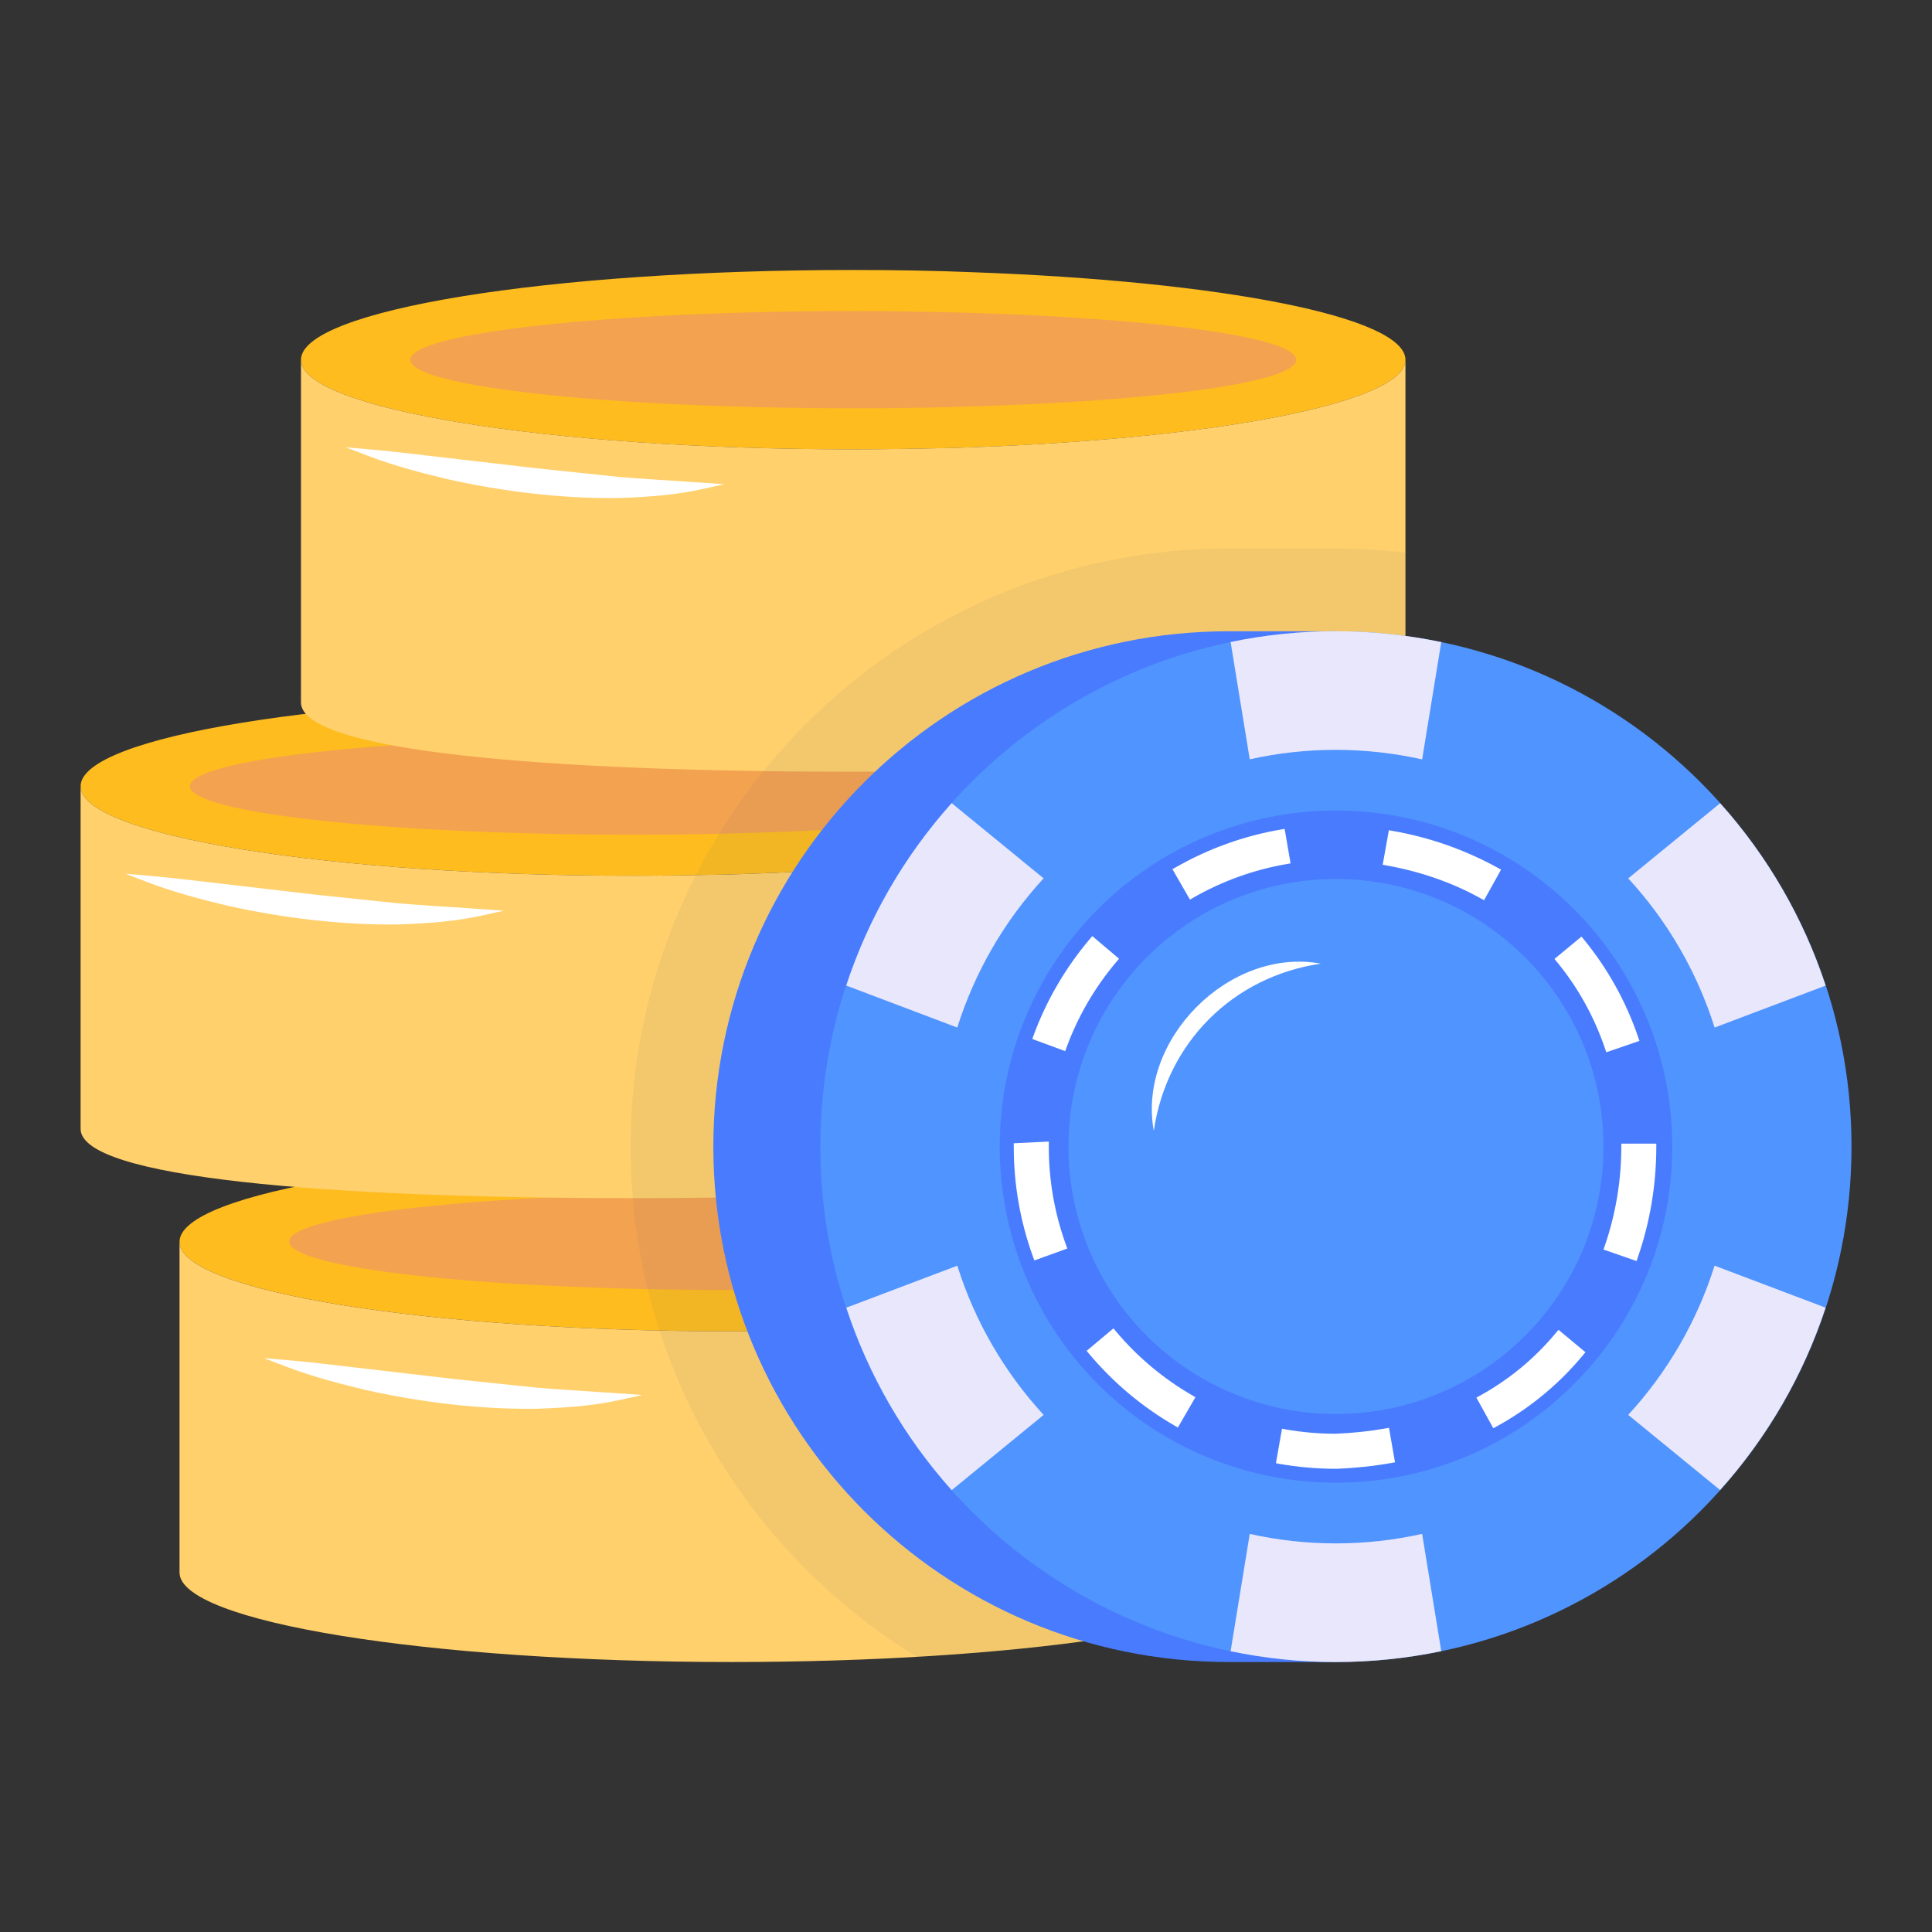 <?xml version="1.0" encoding="UTF-8"?> <svg xmlns="http://www.w3.org/2000/svg" width="50" height="50" viewBox="0 0 50 50" fill="none"><rect x="0" y="0" width="50" height="50" fill="#333333" stroke="none"/><path d="M33.231 32.139C33.231 33.276 28.134 34.231 21.417 34.421C20.612 34.446 19.782 34.454 18.935 34.454C11.048 34.454 4.646 33.408 4.646 32.139C4.646 30.86 10.939 29.83 18.736 29.814H18.935C26.839 29.814 33.231 30.851 33.231 32.139Z" fill="#FEBC1F"></path><path d="M30.401 32.13C30.401 32.761 26.159 33.285 20.629 33.368C20.072 33.376 19.508 33.384 18.936 33.384C12.609 33.384 7.486 32.828 7.486 32.13C7.486 31.441 12.609 30.877 18.936 30.877H19.193C25.411 30.893 30.401 31.45 30.401 32.13H30.401Z" fill="#F3A250"></path><path d="M33.231 32.139V40.697C33.231 41.386 31.396 42 28.474 42.415C25.942 42.789 22.604 43.013 18.935 43.013C11.048 43.013 4.646 41.975 4.646 40.697V32.139C4.646 33.409 11.048 34.454 18.935 34.454C19.782 34.454 20.612 34.447 21.417 34.422C28.134 34.231 33.231 33.276 33.231 32.139Z" fill="#FFD06C"></path><path d="M30.671 20.348C30.671 21.477 25.59 22.432 18.89 22.631C18.051 22.651 17.213 22.662 16.375 22.664C8.487 22.664 2.086 21.618 2.086 20.348C2.086 19.061 8.487 18.023 16.375 18.023C17.445 18.023 18.491 18.04 19.496 18.081C25.897 18.314 30.671 19.236 30.671 20.348Z" fill="#FEBC1F"></path><path d="M27.84 20.348C27.84 20.946 24.029 21.445 18.924 21.569C18.102 21.594 17.254 21.602 16.375 21.602C10.049 21.602 4.918 21.038 4.918 20.348C4.918 19.651 10.049 19.087 16.375 19.087C17.363 19.087 18.325 19.103 19.239 19.128C24.187 19.269 27.84 19.759 27.84 20.348Z" fill="#F3A250"></path><path d="M30.671 20.348V29.215C30.671 30.219 26.644 30.759 21.032 30.941C19.48 30.985 17.927 31.008 16.375 31.008C8.487 31.008 2.086 30.485 2.086 29.215V20.348C2.086 21.618 8.487 22.664 16.375 22.664C17.229 22.664 18.076 22.648 18.89 22.631C25.59 22.431 30.671 21.477 30.671 20.348Z" fill="#FFD06C"></path><path d="M16.627 36.102L16.062 36.226C15.432 36.368 14.734 36.433 13.862 36.459H13.622C13.04 36.459 12.409 36.425 11.662 36.343C10.931 36.259 10.205 36.137 9.487 35.978C8.897 35.836 8.125 35.645 7.369 35.355L6.83 35.148L7.412 35.198C8.001 35.247 8.599 35.321 9.172 35.388L11.737 35.687L13.879 35.911C14.468 35.961 15.033 35.994 15.639 36.035L16.627 36.102ZM13.044 23.568L12.48 23.692C11.85 23.833 11.152 23.899 10.28 23.925H10.04C9.458 23.925 8.827 23.891 8.08 23.808C7.349 23.725 6.623 23.603 5.904 23.443C5.315 23.302 4.543 23.111 3.788 22.82L3.248 22.613L3.829 22.663C4.419 22.713 5.017 22.787 5.589 22.853L8.155 23.153L10.297 23.377C10.886 23.427 11.451 23.46 12.057 23.501L13.044 23.568Z" fill="white"></path><path d="M36.373 9.312C36.373 10.441 31.293 11.396 24.593 11.595C23.778 11.612 22.932 11.629 22.077 11.629C14.19 11.629 7.789 10.582 7.789 9.312C7.789 8.025 14.19 6.987 22.077 6.987C23.148 6.987 24.194 7.004 25.198 7.046C31.6 7.278 36.373 8.199 36.373 9.312Z" fill="#FEBC1F"></path><path d="M33.544 9.313C33.544 9.911 29.733 10.409 24.628 10.533C23.805 10.558 22.958 10.566 22.078 10.566C15.752 10.566 10.621 10.002 10.621 9.313C10.621 8.615 15.752 8.051 22.078 8.051C23.066 8.051 24.03 8.067 24.942 8.092C29.891 8.234 33.544 8.723 33.544 9.313Z" fill="#F3A250"></path><path d="M36.373 9.312V18.179C36.373 19.184 32.347 19.723 26.735 19.906C25.183 19.95 23.63 19.972 22.078 19.972C14.19 19.972 7.789 19.449 7.789 18.179V9.312C7.789 10.582 14.19 11.628 22.077 11.628C22.932 11.628 23.779 11.611 24.593 11.594C31.293 11.395 36.373 10.441 36.373 9.312Z" fill="#FFD06C"></path><path d="M18.748 12.531L18.183 12.656C17.553 12.797 16.855 12.864 15.983 12.889H15.743C15.161 12.889 14.53 12.855 13.783 12.772C13.052 12.689 12.326 12.567 11.608 12.407C11.018 12.266 10.246 12.075 9.49 11.784L8.951 11.577L9.533 11.627C10.122 11.676 10.72 11.751 11.293 11.818L13.858 12.116L16 12.341C16.589 12.391 17.154 12.424 17.76 12.465L18.748 12.531Z" fill="white"></path><path d="M33.235 40.694V32.137C33.235 31.423 31.249 30.78 28.128 30.359C29.727 30.073 30.67 29.701 30.67 29.216V20.352C30.67 20.137 30.499 19.93 30.17 19.737C33.92 19.466 36.377 18.966 36.377 18.18V14.304C35.778 14.232 35.174 14.196 34.57 14.194H31.799C23.263 14.194 16.32 21.138 16.32 29.673C16.32 35.253 19.287 40.152 23.724 42.878C25.492 42.774 27.105 42.617 28.477 42.416C31.399 42.002 33.235 41.387 33.235 40.694Z" fill="#4C5C75" fill-opacity="0.063"></path><path d="M31.799 43.013C24.43 43.013 18.461 37.043 18.461 29.675C18.461 22.306 24.43 16.337 31.799 16.337H34.573V43.013H31.799Z" fill="#497BFE"></path><path d="M21.23 29.675C21.23 37.043 27.201 43.013 34.569 43.013C41.938 43.013 47.917 37.043 47.917 29.675C47.917 22.306 41.938 16.337 34.569 16.337C27.201 16.337 21.23 22.307 21.23 29.675Z" fill="#5094FF"></path><path d="M29.86 29.267C29.427 26.906 31.819 24.505 34.182 24.939C31.902 25.275 30.193 26.987 29.86 29.267Z" fill="white"></path><path d="M34.571 20.977C33.428 20.976 32.297 21.201 31.241 21.638C30.186 22.074 29.227 22.715 28.419 23.523C27.611 24.331 26.97 25.29 26.533 26.346C26.097 27.401 25.872 28.533 25.873 29.675C25.872 30.817 26.097 31.949 26.534 33.004C26.971 34.06 27.611 35.019 28.419 35.826C29.227 36.634 30.186 37.275 31.242 37.711C32.297 38.148 33.429 38.372 34.571 38.372C39.38 38.372 43.277 34.483 43.277 29.674C43.277 24.865 39.38 20.977 34.571 20.977ZM34.571 36.594C33.662 36.595 32.762 36.416 31.922 36.069C31.082 35.722 30.319 35.212 29.676 34.57C29.034 33.927 28.524 33.164 28.176 32.324C27.829 31.484 27.651 30.584 27.652 29.675C27.652 25.848 30.744 22.748 34.571 22.748C38.398 22.748 41.498 25.848 41.498 29.675C41.498 33.502 38.398 36.594 34.571 36.594Z" fill="#497BFE"></path><path d="M34.57 39.943C33.805 39.943 33.06 39.857 32.343 39.698L31.848 42.734C33.646 43.107 35.502 43.107 37.3 42.732L36.805 39.697C36.071 39.86 35.321 39.943 34.57 39.943ZM34.57 19.406C35.337 19.406 36.085 19.493 36.805 19.653L37.3 16.617C35.502 16.243 33.646 16.242 31.848 16.615L32.343 19.651C33.074 19.488 33.821 19.406 34.57 19.406ZM44.374 26.593L47.247 25.507C46.672 23.762 45.743 22.155 44.517 20.787L42.138 22.732C43.158 23.839 43.921 25.157 44.374 26.593ZM24.775 32.756L21.902 33.843C22.476 35.588 23.405 37.196 24.63 38.565L27.009 36.618C25.99 35.51 25.227 34.192 24.775 32.756ZM27.009 22.731L24.629 20.785C23.404 22.153 22.474 23.761 21.9 25.506L24.774 26.593C25.227 25.157 25.989 23.839 27.009 22.731ZM44.373 32.755C43.92 34.191 43.157 35.51 42.138 36.617L44.516 38.562C45.742 37.194 46.671 35.587 47.246 33.842L44.373 32.755Z" fill="#E9E7FC"></path><path d="M27.143 29.68V29.544L26.236 29.587V29.68C26.236 30.66 26.405 31.619 26.736 32.53L26.769 32.62L27.622 32.312L27.588 32.219C27.293 31.405 27.142 30.546 27.143 29.68ZM41.539 27.14L41.571 27.233L42.429 26.938L42.397 26.846C42.084 25.925 41.608 25.067 40.991 24.315L40.929 24.239L40.229 24.818L40.291 24.892C40.836 25.553 41.256 26.309 41.539 27.14ZM38.321 23.25L38.407 23.298L38.847 22.507L38.762 22.459C37.914 21.992 36.994 21.669 36.041 21.504L35.944 21.486L35.784 22.379L35.88 22.397C36.769 22.557 37.59 22.843 38.321 23.25ZM27.601 27.111C27.899 26.299 28.338 25.546 28.898 24.886L28.961 24.812L28.268 24.226L28.206 24.3C27.578 25.041 27.084 25.886 26.748 26.798L26.716 26.889L27.567 27.203L27.601 27.111ZM30.88 23.233C31.631 22.803 32.451 22.507 33.304 22.361L33.4 22.344L33.246 21.451L33.15 21.468C32.192 21.632 31.271 21.964 30.428 22.447L30.343 22.495L30.796 23.282L30.88 23.233ZM40.271 34.49C39.721 35.154 39.051 35.708 38.295 36.123L38.209 36.17L38.647 36.963L38.733 36.916C39.588 36.447 40.347 35.821 40.969 35.07L41.031 34.995L40.334 34.416L40.271 34.49ZM28.878 34.452L28.816 34.378L28.122 34.96L28.184 35.034C28.808 35.779 29.558 36.409 30.398 36.895L30.483 36.945L30.938 36.159L30.854 36.111C30.104 35.677 29.435 35.116 28.878 34.452ZM41.959 29.598V29.695C41.958 30.563 41.813 31.425 41.53 32.246L41.498 32.338L42.355 32.636L42.386 32.543C42.701 31.633 42.862 30.675 42.865 29.695V29.598L41.959 29.598ZM35.851 36.969C35.434 37.042 35.002 37.088 34.566 37.105C34.131 37.105 33.696 37.067 33.273 36.993L33.178 36.975L33.021 37.868L33.117 37.886C33.594 37.969 34.085 38.012 34.584 38.012H34.586C35.062 37.994 35.537 37.944 36.007 37.862L36.103 37.845L35.947 36.952L35.851 36.969Z" fill="white"></path></svg> 